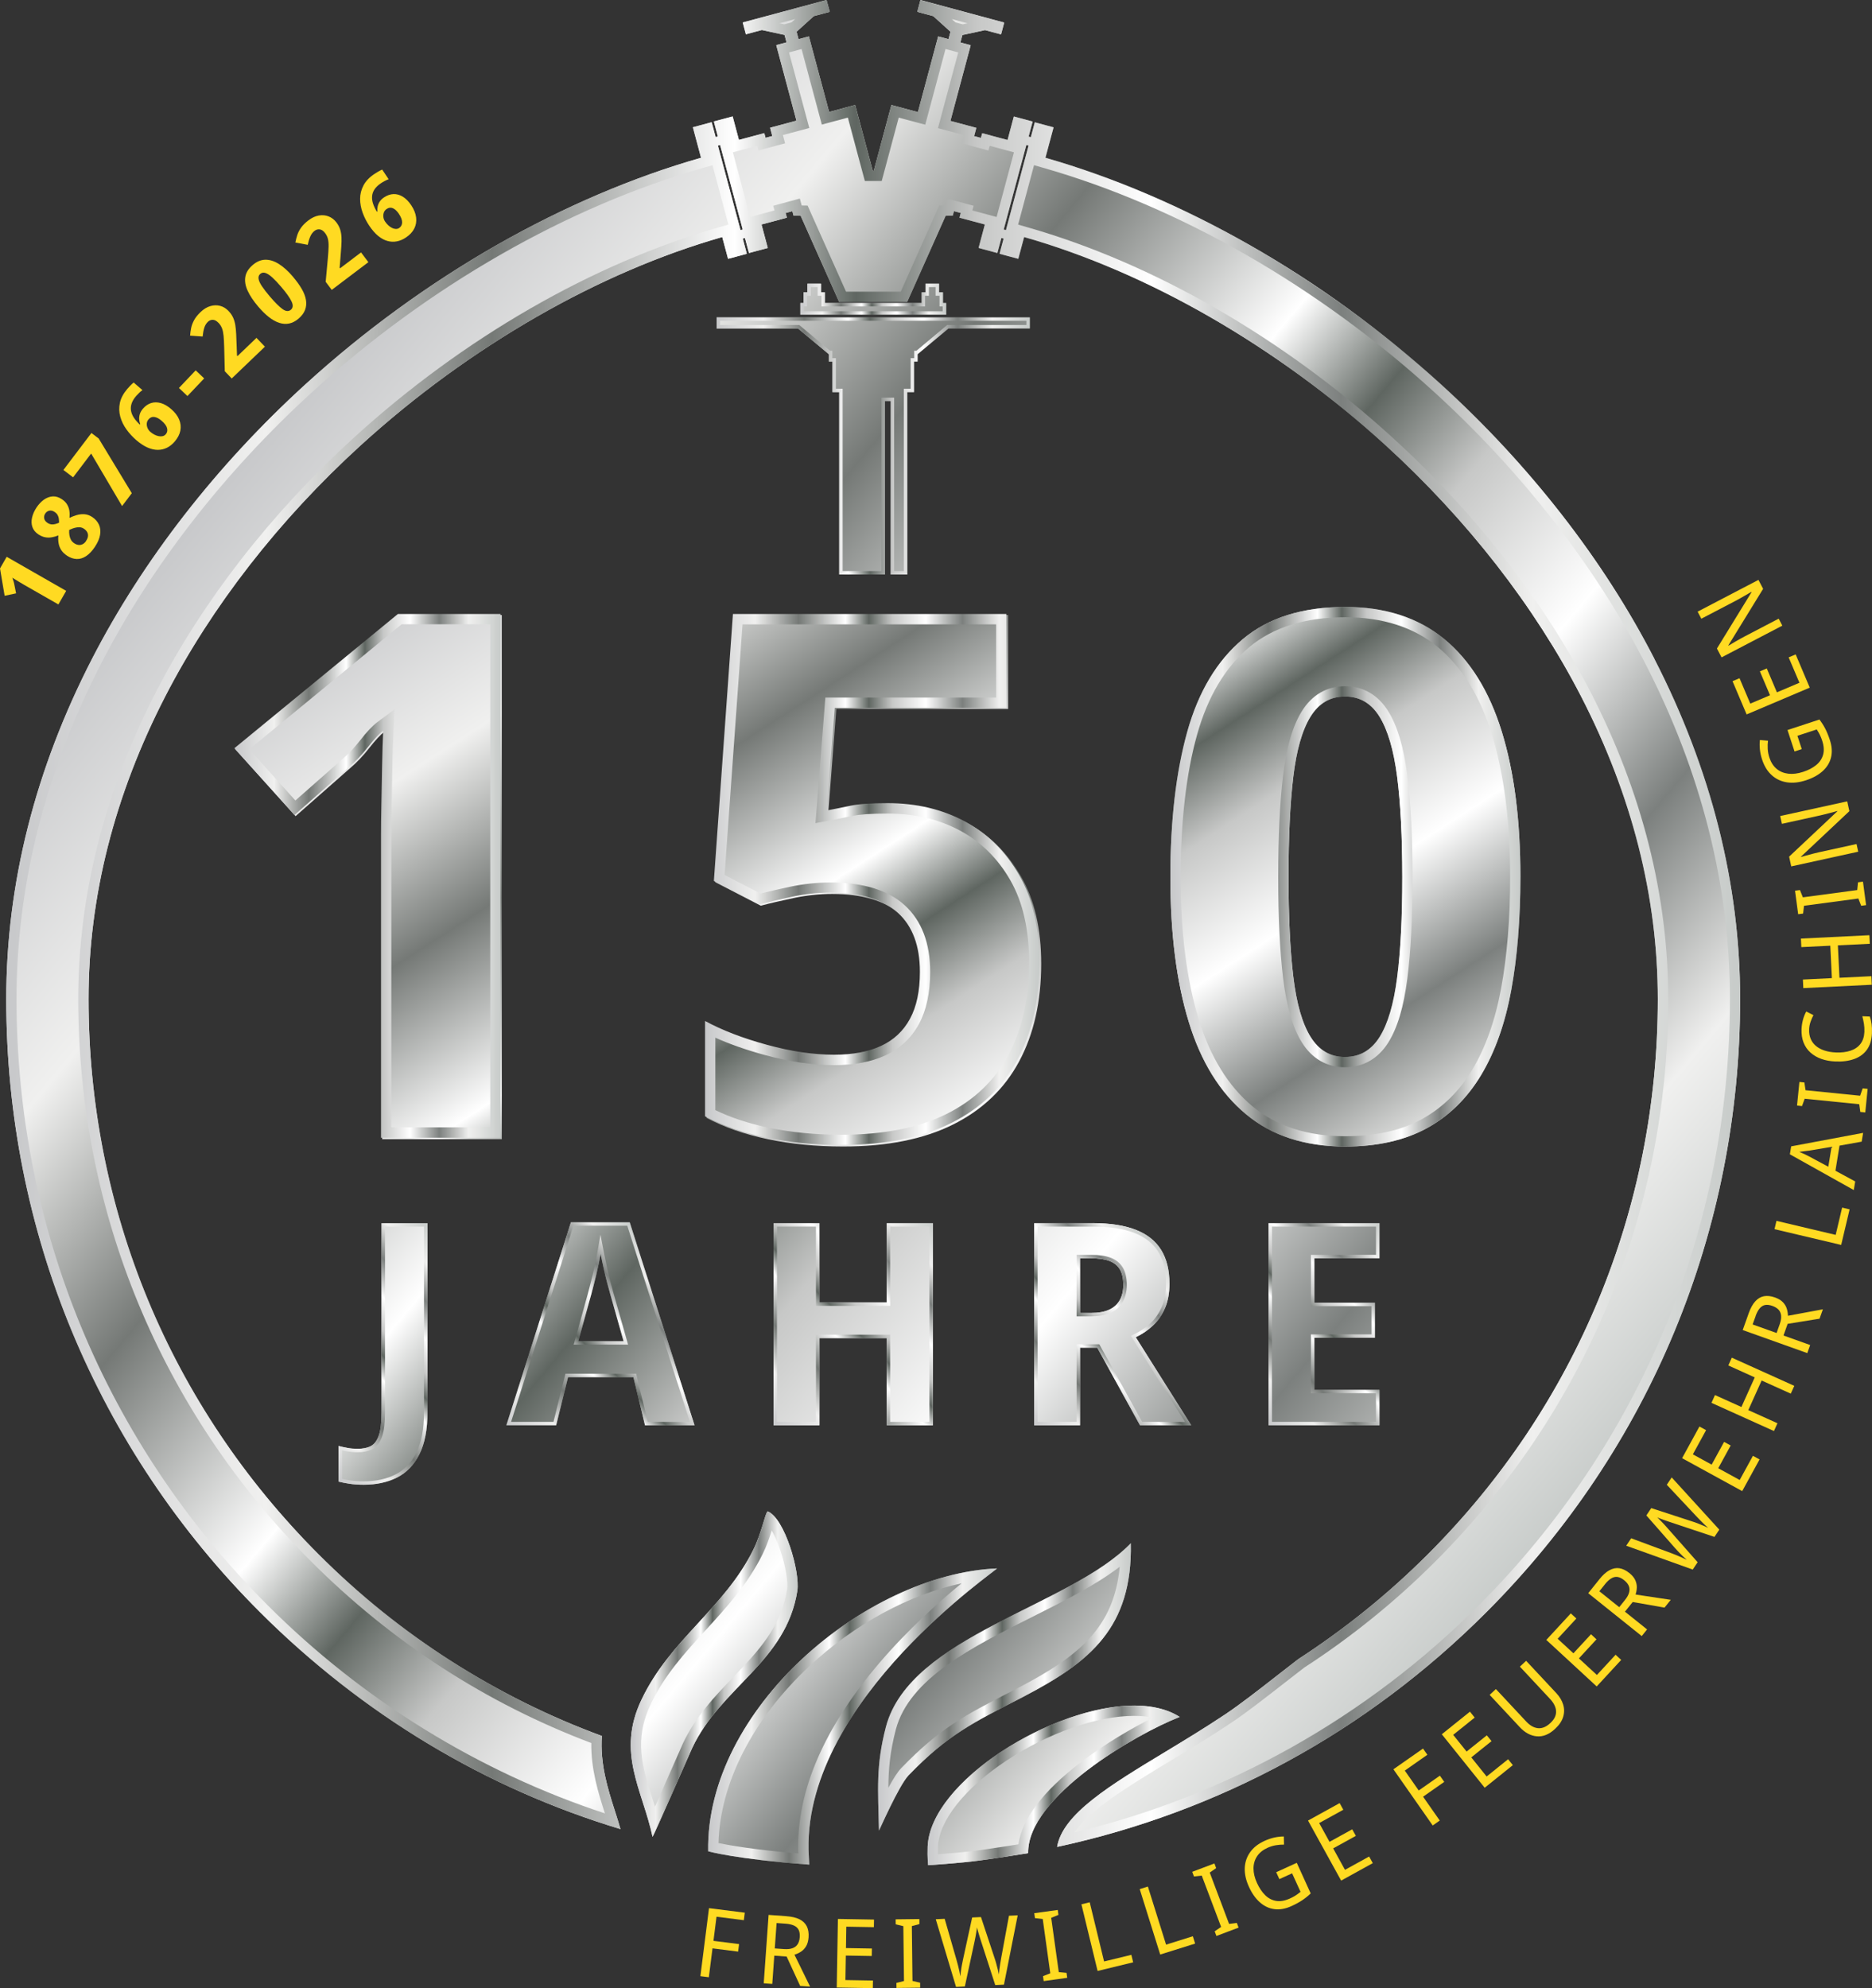 <?xml version="1.0" encoding="UTF-8"?>
<svg xmlns="http://www.w3.org/2000/svg" xmlns:xlink="http://www.w3.org/1999/xlink" viewBox="0 0 545.89 579.56">
  <rect x="0" y="0" width="545.89" height="579.56" fill="#333333" stroke="none"/>
  <defs>
    <style>
      .cls-1 {
        fill: url(#Silber-9);
      }

      .cls-2 {
        fill: url(#Silber-7);
      }

      .cls-3 {
        fill: url(#Silber-4);
      }

      .cls-4 {
        fill: url(#Silber-2);
      }

      .cls-5 {
        fill: url(#Silber-3);
      }

      .cls-6 {
        fill: url(#Silber-8);
      }

      .cls-7 {
        fill: url(#Silber-5);
      }

      .cls-8 {
        fill: url(#Silber-6);
      }

      .cls-9 {
        fill: url(#Silber-20);
      }

      .cls-10 {
        fill: url(#Silber-25);
      }

      .cls-11 {
        fill: url(#Silber-29);
      }

      .cls-12 {
        fill: url(#Silber-24);
      }

      .cls-13 {
        fill: url(#Silber-23);
      }

      .cls-14 {
        fill: url(#Silber-22);
      }

      .cls-15 {
        fill: url(#Silber-21);
      }

      .cls-16 {
        fill: url(#Silber-28);
      }

      .cls-17 {
        fill: url(#Silber-27);
      }

      .cls-18 {
        fill: url(#Silber-26);
      }

      .cls-19 {
        fill: url(#Silber-12);
      }

      .cls-20 {
        fill: url(#Silber-10);
      }

      .cls-21 {
        fill: url(#Silber-19);
      }

      .cls-22 {
        fill: url(#Silber-18);
      }

      .cls-23 {
        fill: url(#Silber-17);
      }

      .cls-24 {
        fill: url(#Silber-16);
      }

      .cls-25 {
        fill: url(#Silber-13);
      }

      .cls-26 {
        fill: url(#Silber-11);
      }

      .cls-27 {
        fill: url(#Silber-14);
      }

      .cls-28 {
        fill: url(#Silber-15);
      }

      .cls-29 {
        fill: url(#Silber-30);
      }

      .cls-30 {
        fill: url(#Silber-31);
      }

      .cls-31 {
        fill: #ffda22;
      }
    </style>
    <linearGradient id="Silber-2" data-name="Silber" x1="84.06" y1="186.21" x2="271.92" y2="477.33" gradientUnits="userSpaceOnUse">
      <stop offset="0" stop-color="#c7c8ca"/>
      <stop offset=".15" stop-color="#f0f0ef"/>
      <stop offset=".28" stop-color="#757976"/>
      <stop offset=".42" stop-color="#fff"/>
      <stop offset=".49" stop-color="#5f6661"/>
      <stop offset=".56" stop-color="#c7c8c7"/>
      <stop offset=".66" stop-color="#fff"/>
      <stop offset=".77" stop-color="#7c807e"/>
      <stop offset=".88" stop-color="#f0f0ef"/>
      <stop offset="1" stop-color="#c7cbc9"/>
    </linearGradient>
    <linearGradient id="Silber-3" data-name="Silber" x1="170.99" y1="130.12" x2="358.84" y2="421.23" xlink:href="#Silber-2"/>
    <linearGradient id="Silber-4" data-name="Silber" x1="270.07" y1="66.19" x2="457.92" y2="357.3" xlink:href="#Silber-2"/>
    <linearGradient id="Silber-5" data-name="Silber" x1="155.16" y1="31.83" x2="535.71" y2="350.19" xlink:href="#Silber-2"/>
    <linearGradient id="Silber-6" data-name="Silber" x1="168.44" y1="15.96" x2="548.99" y2="334.32" xlink:href="#Silber-2"/>
    <linearGradient id="Silber-7" data-name="Silber" x1="65.6" y1="138.88" x2="446.15" y2="457.24" xlink:href="#Silber-2"/>
    <linearGradient id="Silber-8" data-name="Silber" x1="-23.48" y1="245.37" x2="357.07" y2="563.73" xlink:href="#Silber-2"/>
    <linearGradient id="Silber-9" data-name="Silber" x1="-36" y1="260.33" x2="344.55" y2="578.69" xlink:href="#Silber-2"/>
    <linearGradient id="Silber-10" data-name="Silber" x1="-14.42" y1="234.54" x2="366.13" y2="552.9" xlink:href="#Silber-2"/>
    <linearGradient id="Silber-11" data-name="Silber" x1="-47.91" y1="274.58" x2="332.64" y2="592.94" xlink:href="#Silber-2"/>
    <linearGradient id="Silber-12" data-name="Silber" x1="208.97" y1="130" x2="300.31" y2="130" xlink:href="#Silber-2"/>
    <linearGradient id="Silber-13" data-name="Silber" x1="233.38" y1="87.21" x2="275.9" y2="87.21" xlink:href="#Silber-2"/>
    <linearGradient id="Silber-14" data-name="Silber" x1="68.35" y1="255.31" x2="145.96" y2="255.31" xlink:href="#Silber-2"/>
    <linearGradient id="Silber-15" data-name="Silber" x1="205.61" y1="256.38" x2="303.1" y2="256.38" xlink:href="#Silber-2"/>
    <linearGradient id="Silber-16" data-name="Silber" x1="1.82" y1="269.19" x2="507.46" y2="269.19" xlink:href="#Silber-2"/>
    <linearGradient id="Silber-17" data-name="Silber" x1="270.48" y1="520.46" x2="344.01" y2="520.46" xlink:href="#Silber-2"/>
    <linearGradient id="Silber-18" data-name="Silber" x1="206.5" y1="500.38" x2="290.74" y2="500.38" xlink:href="#Silber-2"/>
    <linearGradient id="Silber-19" data-name="Silber" x1="256.06" y1="491.75" x2="329.77" y2="491.75" xlink:href="#Silber-2"/>
    <linearGradient id="Silber-20" data-name="Silber" x1="183.93" y1="488.02" x2="232.59" y2="488.02" xlink:href="#Silber-2"/>
    <linearGradient id="Silber-21" data-name="Silber" x1="341.28" y1="255.58" x2="443.36" y2="255.58" xlink:href="#Silber-2"/>
    <linearGradient id="Silber-22" data-name="Silber" x1="-84.04" y1="230.49" x2="377.8" y2="616.86" xlink:href="#Silber-2"/>
    <linearGradient id="Silber-23" data-name="Silber" x1="-57.72" y1="199.03" x2="404.13" y2="585.4" xlink:href="#Silber-2"/>
    <linearGradient id="Silber-24" data-name="Silber" x1="-23.55" y1="158.18" x2="438.3" y2="544.55" xlink:href="#Silber-2"/>
    <linearGradient id="Silber-25" data-name="Silber" x1="4.1" y1="125.14" x2="465.94" y2="511.51" xlink:href="#Silber-2"/>
    <linearGradient id="Silber-26" data-name="Silber" x1="32.97" y1="90.62" x2="494.82" y2="476.99" xlink:href="#Silber-2"/>
    <linearGradient id="Silber-27" data-name="Silber" x1="87.23" y1="420.41" x2="137.86" y2="369.78" xlink:href="#Silber-2"/>
    <linearGradient id="Silber-28" data-name="Silber" x1="151.3" y1="419.12" x2="198.87" y2="371.54" xlink:href="#Silber-2"/>
    <linearGradient id="Silber-29" data-name="Silber" x1="222.46" y1="412.37" x2="275.15" y2="359.68" xlink:href="#Silber-2"/>
    <linearGradient id="Silber-30" data-name="Silber" x1="298.3" y1="412.2" x2="342.61" y2="367.89" xlink:href="#Silber-2"/>
    <linearGradient id="Silber-31" data-name="Silber" x1="363.27" y1="408.84" x2="408.9" y2="363.2" xlink:href="#Silber-2"/>
  </defs>
  <g id="Silber">
    <g>
      <path class="cls-4" d="M146.33,332.08h-34.88v-88.38c0-2.42.03-5.42.11-8.99.07-3.56.14-7.28.21-11.13.07-3.85.18-7.28.32-10.27-1.14.86-2.6,2.43-4.39,4.71-1.79,2.28-3.6,4.21-5.46,5.78l-16.05,14.12-17.55-19.47,47.72-39.16h29.96v152.8Z"/>
      <path class="cls-5" d="M259.32,234.5c8.42,0,15.94,1.79,22.58,5.35,6.63,3.57,11.91,8.77,15.84,15.62,3.92,6.85,5.88,15.34,5.88,25.47,0,10.99-2.14,20.47-6.42,28.46-4.28,7.99-10.7,14.12-19.26,18.4-8.56,4.28-19.26,6.42-32.1,6.42-7.85,0-15.16-.72-21.94-2.14-6.78-1.42-12.73-3.49-17.87-6.21v-27.82c4.99,2.71,11.02,5.03,18.08,6.96s13.59,2.89,19.58,2.89c5.42,0,9.98-.86,13.7-2.57,3.71-1.71,6.53-4.35,8.45-7.92,1.93-3.56,2.89-8.13,2.89-13.7,0-7.56-2.14-13.3-6.42-17.23-4.28-3.92-10.84-5.89-19.69-5.89-3.71,0-7.42.39-11.13,1.18-3.71.79-6.92,1.53-9.63,2.25l-13.27-6.85,5.56-77.9h79.82v27.39h-50.08l-2.35,29.96c2.28-.43,4.6-.89,6.96-1.39,2.35-.5,5.96-.75,10.81-.75Z"/>
      <path class="cls-3" d="M443.36,255.68c0,12.27-.89,23.26-2.67,32.96-1.79,9.7-4.71,17.94-8.77,24.72-4.07,6.78-9.35,11.95-15.84,15.52-6.49,3.56-14.45,5.35-23.86,5.35-11.7,0-21.33-3.14-28.89-9.42-7.56-6.28-13.13-15.26-16.69-26.96-3.57-11.7-5.35-25.75-5.35-42.16s1.64-30.67,4.92-42.37c3.28-11.7,8.67-20.68,16.16-26.96,7.49-6.28,17.44-9.42,29.85-9.42,11.7,0,21.33,3.1,28.89,9.31,7.56,6.21,13.16,15.19,16.8,26.96,3.64,11.77,5.46,25.93,5.46,42.48ZM375.74,255.68c0,11.56.46,21.22,1.39,29,.93,7.78,2.6,13.63,5.03,17.55,2.42,3.93,5.78,5.89,10.06,5.89s7.63-1.93,10.06-5.78c2.42-3.85,4.14-9.66,5.14-17.44,1-7.77,1.5-17.51,1.5-29.21s-.5-21.43-1.5-29.21c-1-7.77-2.71-13.62-5.14-17.55-2.43-3.92-5.78-5.88-10.06-5.88s-7.63,1.96-10.06,5.88c-2.43,3.93-4.1,9.77-5.03,17.55-.93,7.78-1.39,17.51-1.39,29.21Z"/>
    </g>
    <polygon class="cls-7" points="208.97 95.74 232.68 95.74 241.68 103.26 241.7 103.26 241.7 105.4 242.74 105.4 242.74 114.31 244.72 114.31 244.72 167.48 258.04 167.48 258.04 116.91 259.74 116.91 259.74 167.48 264.56 167.48 264.56 114.31 266.55 114.31 266.55 105.4 267.59 105.4 267.59 103.26 267.6 103.26 276.6 95.74 300.31 95.74 300.31 92.52 208.97 92.52 208.97 95.74"/>
    <polygon class="cls-8" points="235.45 82.69 235.45 85.21 234.31 85.21 234.31 88.33 233.38 88.33 233.38 91.74 275.9 91.74 275.9 88.33 274.97 88.33 274.97 85.21 273.84 85.21 273.84 82.69 269.87 82.69 269.87 85.21 268.74 85.21 268.74 88.33 240.55 88.33 240.55 85.21 239.41 85.21 239.41 82.69 235.45 82.69"/>
    <path class="cls-2" d="M482.43,192.01c-14.78-28.71-36.28-56.34-62.15-79.92-34.67-31.59-75.91-54.86-115.41-66.11l2.38-8.87-4.25-1.14-1.22-.33-1.16,4.33-.65-.17,1.17-4.38-5.48-1.47-1.83,6.85-7.4-1.98-.37,1.37-1.98-.53.64-2.4-7.56-2.02,5.91-22.07-3-.8.58-2.17h0s6.62-1.43,6.62-1.43l4.66,1.25.92-3.45L268.41,0l-.92,3.45,4.66,1.25,5.02,4.55-.58,2.17-3.01-.81-5.91,22.07-7.73-2.07-5.13,19.15h-.31l-5.13-19.15-7.59,2.03-5.9-22.03-3.01.81-.58-2.17,5.02-4.55,4.66-1.25L241.02,0l-24.45,6.55.92,3.45,4.66-1.25,6.62,1.43h0s.58,2.17.58,2.17l-3,.8,5.9,22.03-7.69,2.06.64,2.41-1.97.53-.37-1.37-7.4,1.98-1.83-6.85-5.48,1.47,1.17,4.38-.65.17-1.16-4.33-3.68.99-1.79.48,2.38,8.89c-39.5,11.25-80.74,34.49-115.42,66.09-25.88,23.58-47.37,51.22-62.15,79.92C10.25,224.26,1.82,257.65,1.82,291.24c0,67.53,26.3,131.02,74.05,178.77,29.83,29.83,65.81,51.29,105.07,63.19-.49-1.72-1.04-3.45-1.61-5.24-2.11-6.57-4.39-13.72-3.82-21.91-30.7-11.29-58.85-29.2-82.67-53.01-43.22-43.22-67.02-100.68-67.02-161.8,0-29.74,7.53-59.42,22.37-88.24,13.49-26.19,33.19-51.49,56.98-73.17,31.99-29.15,69.7-50.54,105.44-60.73l1.7,6.35,4.43-1.19,1.04-.28-1.19-4.43.65-.17,1.17,4.38,5.48-1.47-1.83-6.85,7.4-1.98-.37-1.37,1.97-.53.35,1.31,2.07.03,11.22,25.13h19.84s11.22-25.13,11.22-25.13l2.07-.03.35-1.31,1.98.53-.37,1.37,7.4,1.98-1.83,6.85,5.48,1.47,1.17-4.38.65.17-1.19,4.43,1.04.28,4.43,1.19,1.7-6.35c35.74,10.19,73.45,31.59,105.44,60.74,23.79,21.68,43.49,46.98,56.98,73.17,14.84,28.82,22.37,58.51,22.37,88.24,0,61.12-23.8,118.58-67.02,161.8-11.65,11.65-24.34,21.87-37.84,30.61-1.92,1.46-4.09,3.15-6.13,4.75-5.26,4.11-10.71,8.36-15.1,11.3-5.95,3.97-11.87,7.55-17.59,11.01-16,9.66-29.89,18.06-31.49,27.67,47.06-10.12,90.28-33.52,125.12-68.36,47.75-47.75,74.05-111.24,74.05-178.77,0-33.6-8.42-66.98-25.03-99.23ZM209.34,42.44l.65-.17,6.6,24.64-.65.17-6.6-24.64ZM292.69,66.91l6.6-24.64.65.17-6.6,24.64-.65-.17Z"/>
    <path class="cls-6" d="M344.01,500.5c-20.33-13.01-72.65,14.89-73.5,37.81-.12,3.16.15,5.41.15,5.41,0,0,9.06-.57,15.26-1.41,6.2-.84,13.89-2.11,13.89-2.11-.27-16.43,31.5-34.76,44.2-39.71Z"/>
    <path class="cls-1" d="M290.73,457.2c-38.55,1.7-84.97,41.26-84.22,82.46,0,0,7.88,2.29,29.46,3.89l-.21-4.37c-.82-44.18,55.85-81.99,54.97-81.99Z"/>
    <path class="cls-20" d="M329.75,449.87c-17.71,18.39-64.34,26.94-71.4,53.48-2.98,11.47-2.3,18.25-2.03,30.27,0,.14,5.77-13.1,8.62-16.09,11.6-12.01,18.8-15.34,33.53-22.94,19.41-10.11,31.77-20.09,31.29-44.73Z"/>
    <path class="cls-26" d="M223.88,440.58c-.61,0-1.77,6.25-4.14,11.06-8.48,17.17-24.36,26.33-32.64,43.77-7.47,15.54.27,26.34,3.19,40.05.07.2,10.72-24.03,11.54-25.86,8.35-17.85,27.42-25.11,30.68-45.88.82-5.56-3.66-21.04-8.62-23.14Z"/>
    <path class="cls-19" d="M299.31,93.52v1.21h-23.08l-.28.23-8.72,7.29h-.65v2.15h-1.04v8.91h-1.98v53.17h-2.82v-50.57h-3.7v50.57h-11.32v-53.17h-1.98v-8.91h-1.04v-2.15h-.65l-8.72-7.29-.28-.23h-23.08v-1.21h89.34M300.31,92.52h-91.34v3.21h23.71l9,7.52h.01v2.15h1.04v8.91h1.98v53.17h13.32v-50.57h1.7v50.57h4.82v-53.17h1.98v-8.91h1.04v-2.15h.01l9-7.52h23.71v-3.21h0Z"/>
    <path class="cls-25" d="M272.84,83.69v2.52h1.13v3.12h.93v1.4h-40.52v-1.4h.93v-3.12h1.13v-2.52h1.97v2.52h1.13v3.12h30.19v-3.12h1.13v-2.52h1.97M273.84,82.69h-3.97v2.52h-1.13v3.12h-28.19v-3.12h-1.13v-2.52h-3.97v2.52h-1.13v3.12h-.93v3.4h42.52v-3.4h-.93v-3.12h-1.13v-2.52h0Z"/>
    <path class="cls-27" d="M142.96,181.98v146.65h-28.85v-85.3c0-2.51.04-5.51.11-8.92.06-3.22.13-6.55.19-10l.02-1.12c.07-3.8.18-7.22.32-10.17l.31-6.36-5.1,3.81c-1.36,1.02-2.98,2.74-4.95,5.26-1.65,2.11-3.34,3.9-5.03,5.33l-.02.02-.02.02-13.81,12.15-13.44-14.92,44.42-36.45h25.86M145.96,178.98h-29.93l-47.68,39.13,17.53,19.46,16.03-14.11c1.85-1.57,3.67-3.49,5.45-5.77,1.78-2.28,3.24-3.85,4.38-4.7-.14,2.99-.25,6.41-.32,10.26-.07,3.85-.14,7.56-.21,11.12-.07,3.56-.11,6.56-.11,8.98v88.3h34.85v-152.65h0Z"/>
    <path class="cls-28" d="M290.48,181.98v21.37h-49.8l-.22,2.76-2.35,29.93-.31,3.91,3.85-.72c2.4-.45,4.77-.92,7.02-1.4,2.14-.45,5.56-.68,10.17-.68,7.87,0,14.98,1.68,21.14,4.99,6.09,3.28,11.02,8.14,14.64,14.46,3.64,6.35,5.48,14.41,5.48,23.95,0,10.42-2.04,19.51-6.06,27.02-3.96,7.39-9.99,13.15-17.94,17.12-8.09,4.05-18.43,6.1-30.73,6.1-7.59,0-14.75-.7-21.3-2.07-5.77-1.21-10.96-2.93-15.47-5.11v-21.12c4.2,1.89,8.99,3.57,14.28,5.02,7.28,1.99,14.13,2.99,20.35,2.99,5.83,0,10.85-.96,14.94-2.84,4.29-1.98,7.6-5.08,9.83-9.21,2.15-3.99,3.25-9.07,3.25-15.11,0-8.39-2.49-14.93-7.39-19.42-4.83-4.42-12.13-6.67-21.7-6.67-3.89,0-7.84.42-11.74,1.24-3.25.69-6.15,1.35-8.64,1.99l-10.48-5.41,5.22-73.06h73.95M293.48,178.98h-79.75l-5.56,77.82,13.26,6.84c2.71-.71,5.91-1.46,9.62-2.25,3.7-.78,7.41-1.18,11.12-1.18,8.84,0,15.39,1.96,19.67,5.88,4.28,3.92,6.41,9.66,6.41,17.21,0,5.56-.96,10.12-2.89,13.68-1.92,3.56-4.74,6.2-8.45,7.91-3.71,1.71-8.27,2.57-13.68,2.57-5.99,0-12.51-.96-19.56-2.89-7.06-1.92-13.08-4.24-18.07-6.95v27.79c5.13,2.71,11.08,4.78,17.85,6.2,6.77,1.42,14.07,2.14,21.91,2.14,12.83,0,23.52-2.14,32.07-6.41,8.55-4.28,14.96-10.4,19.24-18.39,4.28-7.98,6.41-17.46,6.41-28.44,0-10.12-1.96-18.6-5.88-25.44-3.92-6.84-9.19-12.04-15.82-15.61-6.63-3.56-14.15-5.34-22.56-5.34-4.85,0-8.44.25-10.8.75-2.35.5-4.67.96-6.95,1.39l2.35-29.93h50.03v-27.37h0Z"/>
    <path class="cls-24" d="M231.87,5.56l-1.08.97-2.1.57-1.42-.31,4.6-1.23M277.56,5.56l4.6,1.23-1.42.31-2.1-.57-1.08-.97M233.74,14.29l5.13,19.13.78,2.9,2.9-.78,4.69-1.26,4.36,16.25.6,2.22h4.92l.6-2.22,4.36-16.25,4.83,1.29,2.9.78.78-2.9,5.14-19.17.11.03,2.9.78h0s.59.16.59.16l.11.03-5.14,19.17-.78,2.9,2.9.78,4.66,1.25-.64,2.4,2.9.78,1.98.53,2.9.78.37-1.37,4.5,1.21,2.58.69-5.05,18.85-2.58-.69-4.5-1.21.37-1.37-2.9-.78-1.98-.53-2.9-.78-.54,2.01-1.72.03-.78,1.75-10.43,23.35h-15.95l-10.43-23.35-.78-1.75-1.72-.03-.54-2.01-2.9.78-1.97.53-2.9.78.37,1.37-4.5,1.21-2.58.69-5.05-18.85,2.58-.69,4.5-1.21.37,1.37,2.9-.78,1.97-.53,2.9-.78-.64-2.41,4.8-1.28,2.9-.78-.78-2.9-5.13-19.13.11-.03.59-.16.64-.17,1.66-.45h0s.59-.16.59-.16l.11-.03M301.52,48.15l2.52.72c39.77,11.33,80.33,34.57,114.21,65.44,25.62,23.34,46.88,50.69,61.51,79.08,16.39,31.82,24.7,64.74,24.7,97.86,0,66.73-25.99,129.46-73.17,176.65-32.77,32.77-73.46,55.6-117.99,66.27,4.63-6.75,16.06-13.66,28.03-20.89,5.75-3.47,11.69-7.06,17.71-11.08,4.48-2.99,9.96-7.28,15.28-11.43,1.92-1.5,4.1-3.2,6.01-4.66,13.74-8.9,26.61-19.31,38.24-30.94,43.78-43.79,67.9-102,67.9-163.92,0-30.22-7.64-60.37-22.7-89.62-13.65-26.51-33.58-52.1-57.63-74.01-31.92-29.09-69.79-50.9-106.64-61.4l-2.61-.75,4.64-17.32M207.77,48.17l4.63,17.3-2.61.75c-36.85,10.51-74.72,32.31-106.64,61.4-24.05,21.91-43.98,47.51-57.63,74.01-15.06,29.25-22.7,59.4-22.7,89.62,0,61.92,24.11,120.13,67.9,163.92,23.52,23.52,51,41.32,81.71,52.94-.1,7.72,2.03,14.48,3.97,20.51-36.76-12.1-70.68-33.01-98.4-60.73C30.81,420.71,4.82,357.97,4.82,291.24c0-33.11,8.31-66.04,24.7-97.86,14.62-28.39,35.89-55.74,61.51-79.08,33.86-30.86,74.42-54.09,114.22-65.42l2.52-.72M268.41,0l-.92,3.45,4.66,1.25,5.02,4.55-.58,2.17-3.01-.81-5.91,22.07-7.73-2.07-5.13,19.15h-.31l-5.13-19.15-7.59,2.03-5.9-22.03-3.01.81-.58-2.17,5.02-4.55,4.66-1.25-.92-3.45-24.45,6.55.92,3.45,4.66-1.25,6.62,1.43h0s.58,2.17.58,2.17l-3,.8,5.9,22.03-7.69,2.06.64,2.41-1.97.53-.37-1.37-7.4,1.98-1.83-6.85-5.48,1.47,1.17,4.38-.65.17-1.16-4.33-3.68.99-1.79.48,2.38,8.89c-39.5,11.25-80.74,34.49-115.42,66.09-25.88,23.58-47.37,51.22-62.15,79.92C10.25,224.26,1.82,257.65,1.82,291.24c0,67.53,26.3,131.02,74.05,178.77,29.83,29.83,65.81,51.29,105.07,63.19-.49-1.72-1.04-3.45-1.61-5.24-2.11-6.57-4.39-13.72-3.82-21.91-30.7-11.29-58.85-29.2-82.67-53.01-43.22-43.22-67.02-100.68-67.02-161.8,0-29.74,7.53-59.42,22.37-88.24,13.49-26.19,33.19-51.49,56.98-73.17,31.99-29.15,69.7-50.54,105.44-60.73l1.7,6.35,4.43-1.19,1.04-.28-1.19-4.43.65-.18,1.17,4.38,5.48-1.47-1.83-6.85,7.4-1.98-.37-1.37,1.97-.53.35,1.31,2.07.03,11.22,25.13h19.84s11.22-25.13,11.22-25.13l2.07-.03.35-1.31,1.98.53-.37,1.37,7.4,1.98-1.83,6.85,5.48,1.47,1.17-4.38.65.18-1.19,4.43,1.04.28,4.43,1.19,1.7-6.35c35.74,10.19,73.45,31.59,105.44,60.74,23.79,21.68,43.49,46.98,56.98,73.17,14.84,28.82,22.37,58.51,22.37,88.24,0,61.12-23.8,118.58-67.02,161.8-11.65,11.65-24.34,21.87-37.84,30.61-1.92,1.46-4.09,3.15-6.13,4.75-5.26,4.11-10.71,8.36-15.1,11.3-5.95,3.97-11.87,7.55-17.59,11.01-16,9.66-29.89,18.06-31.49,27.67,47.05-10.12,90.28-33.52,125.12-68.36,47.75-47.75,74.05-111.24,74.05-178.77,0-33.6-8.42-66.98-25.03-99.23-14.78-28.71-36.28-56.34-62.15-79.92-34.67-31.59-75.91-54.86-115.41-66.11l2.38-8.87-4.25-1.14-1.22-.33-1.16,4.33-.65-.17,1.17-4.38-5.48-1.47-1.83,6.85-7.4-1.98-.37,1.37-1.98-.53.64-2.4-7.56-2.02,5.91-22.07-3-.8.58-2.17h0s6.62-1.43,6.62-1.43l4.66,1.25.92-3.45-24.45-6.55h0ZM293.34,67.08l-.65-.18,6.6-24.64.65.17-6.6,24.64h0ZM215.94,67.08l-6.6-24.64.65-.17,6.6,24.64-.65.18h0Z"/>
    <path class="cls-23" d="M330.71,500.19c2.01,0,3.86.17,5.55.5-6.39,3.16-14.16,7.73-21.04,12.99-11.05,8.44-17.17,16.48-18.24,23.96-2.75.44-7.44,1.17-11.46,1.72-3.84.52-8.88.94-12.04,1.18,0-.63,0-1.33.02-2.1.28-7.69,7.78-17.14,20.06-25.26,12.11-8.01,26.34-12.99,37.15-12.99M330.71,497.19c-23.9,0-59.51,22.25-60.2,41.13-.12,3.16.15,5.41.15,5.41,0,0,9.06-.57,15.26-1.41,6.2-.84,13.89-2.11,13.89-2.11-.27-16.43,31.5-34.76,44.2-39.71-3.59-2.3-8.17-3.32-13.3-3.32h0Z"/>
    <path class="cls-22" d="M280.38,461.57c-6.39,5.24-15.48,13.29-23.96,23.21-16.03,18.76-23.99,37.08-23.67,54.46v.04s0,.04,0,.04l.05.97c-12.69-1.06-19.98-2.33-23.29-3.02.49-17.53,10.01-36.16,26.41-51.47,13.23-12.36,29.24-20.99,44.46-24.24M290.73,457.2c-38.55,1.7-84.97,41.26-84.22,82.46,0,0,7.88,2.29,29.46,3.89l-.21-4.37c-.82-44.18,55.85-81.99,54.97-81.99h0Z"/>
    <path class="cls-21" d="M326.52,456.72c-1.64,17.47-11.59,25.92-29.44,35.22l-2.51,1.29c-13.24,6.81-20.53,10.56-31.81,22.24-.98,1.03-2.19,2.87-3.71,5.68.03-5.48.48-10.45,2.19-17.02,3.95-14.84,22.2-23.98,39.86-32.83,9.43-4.72,18.44-9.24,25.42-14.58M329.75,449.87c-17.71,18.39-64.34,26.94-71.4,53.48-2.98,11.47-2.3,18.25-2.03,30.27,0,0,0,0,0,0,.06,0,5.78-13.11,8.62-16.09,11.6-12.01,18.8-15.34,33.53-22.94,19.41-10.11,31.77-20.09,31.29-44.73h0Z"/>
    <path class="cls-9" d="M225.04,446.14c.78,1.36,1.64,3.22,2.47,5.67,1.7,5,2.3,9.56,2.02,11.44-1.74,11.1-8.49,18.13-15.63,25.57-5.45,5.68-11.08,11.55-14.8,19.5v.03s-.02.03-.02.03c-.13.3-.54,1.22-1.12,2.54-1.41,3.19-4.52,10.26-6.97,15.74-.23-.74-.47-1.48-.7-2.21-2.97-9.26-5.53-17.26-.48-27.76,4.01-8.44,9.84-14.81,16.02-21.55,6.02-6.56,12.24-13.35,16.6-22.19,1.12-2.26,1.96-4.73,2.61-6.82M223.88,440.58c-.61,0-1.77,6.25-4.14,11.06-8.48,17.17-24.36,26.33-32.64,43.77-7.47,15.54.27,26.34,3.19,40.05,0,0,0,0,0,0,.16,0,10.73-24.04,11.54-25.86,8.35-17.85,27.42-25.11,30.68-45.88.82-5.56-3.66-21.04-8.62-23.14h0Z"/>
    <path class="cls-15" d="M392.22,179.93c10.93,0,20.01,2.9,26.99,8.63,7.06,5.8,12.39,14.39,15.84,25.53,3.53,11.43,5.32,25.42,5.32,41.59,0,12.03-.88,22.93-2.63,32.41-1.71,9.31-4.54,17.29-8.4,23.72-3.77,6.29-8.72,11.14-14.71,14.43-6.02,3.3-13.56,4.98-22.42,4.98-10.93,0-20-2.94-26.97-8.72-7.07-5.87-12.36-14.46-15.74-25.53-3.46-11.35-5.22-25.24-5.22-41.28s1.62-30.19,4.81-41.56c3.1-11.05,8.21-19.62,15.19-25.47,6.9-5.78,16.3-8.72,27.93-8.72M392.22,311.11c5.28,0,9.64-2.48,12.6-7.18,2.68-4.27,4.51-10.37,5.57-18.66,1.01-7.88,1.52-17.84,1.52-29.59s-.51-21.71-1.52-29.59c-1.06-8.28-2.88-14.41-5.56-18.74-2.96-4.78-7.32-7.31-12.61-7.31s-9.65,2.53-12.61,7.31c-2.68,4.34-4.47,10.48-5.46,18.77-.94,7.84-1.41,17.79-1.41,29.57s.48,21.51,1.41,29.35c.99,8.29,2.77,14.43,5.45,18.77,2.95,4.78,7.31,7.31,12.61,7.31M392.22,176.93c-12.41,0-22.36,3.14-29.85,9.42-7.49,6.28-12.88,15.27-16.16,26.96-3.28,11.7-4.92,25.82-4.92,42.37s1.78,30.46,5.35,42.16c3.56,11.7,9.13,20.69,16.69,26.96,7.56,6.28,17.19,9.42,28.89,9.42,9.42,0,17.37-1.79,23.86-5.35,6.49-3.56,11.77-8.74,15.84-15.52,4.07-6.77,6.99-15.01,8.77-24.72,1.78-9.7,2.67-20.68,2.67-32.96,0-16.55-1.82-30.71-5.46-42.48-3.64-11.77-9.24-20.76-16.8-26.96-7.56-6.21-17.19-9.31-28.89-9.31h0ZM392.22,308.11c-4.28,0-7.63-1.96-10.06-5.89-2.43-3.92-4.1-9.77-5.03-17.55-.93-7.77-1.39-17.44-1.39-29s.46-21.43,1.39-29.21c.93-7.77,2.6-13.62,5.03-17.55,2.42-3.92,5.78-5.88,10.06-5.88s7.63,1.96,10.06,5.88c2.42,3.93,4.14,9.77,5.14,17.55,1,7.78,1.5,17.51,1.5,29.21s-.5,21.44-1.5,29.21c-1,7.78-2.71,13.59-5.14,17.44-2.43,3.85-5.78,5.78-10.06,5.78h0Z"/>
    <path class="cls-14" d="M106.07,432.82c3.69,0,6.92-.7,9.7-2.1,2.78-1.4,4.95-3.66,6.52-6.77,1.57-3.11,2.35-7.19,2.35-12.25v-55.13h-13.37v55.21c0,2.86-.26,5.06-.78,6.6-.52,1.54-1.29,2.59-2.31,3.14-1.02.55-2.33.82-3.92.82-1.04,0-2.02-.08-2.93-.25-.91-.17-1.77-.36-2.6-.58v10.4c.88.22,1.93.43,3.14.62,1.21.19,2.61.29,4.21.29Z"/>
    <path class="cls-13" d="M166.48,356.31l-18.82,59.17h14.52l3.47-14.03h19.06l3.38,14.03h14.44l-18.9-59.17h-17.17ZM168.63,390.97l3.8-13.7c.44-1.65.91-3.48,1.4-5.49.49-2.01.93-4.11,1.32-6.31.27,1.43.56,2.83.87,4.21.3,1.38.62,2.7.95,3.96s.66,2.48.99,3.63l3.88,13.7h-13.2Z"/>
    <polygon class="cls-12" points="272.03 356.56 258.58 356.56 258.58 379.67 238.94 379.67 238.94 356.56 225.57 356.56 225.57 415.48 238.94 415.48 238.94 390.07 258.58 390.07 258.58 415.48 272.03 415.48 272.03 356.56"/>
    <path class="cls-10" d="M339.75,381.28c.85-2.01,1.28-4.36,1.28-7.06,0-3.96-.81-7.25-2.43-9.86-1.62-2.61-4.09-4.57-7.39-5.86-3.3-1.29-7.46-1.94-12.46-1.94h-17.17v58.92h13.37v-22.61h5.03l12.46,22.61h14.94l-16.18-25.67c1.87-.88,3.55-2.02,5.03-3.42,1.49-1.4,2.65-3.11,3.51-5.12ZM326.5,379.05c-.72,1.24-1.76,2.16-3.14,2.77-1.38.61-3.08.91-5.12.91h-3.3v-15.93h3.22c2.2,0,3.99.26,5.36.78,1.37.52,2.39,1.35,3.05,2.48.66,1.13.99,2.63.99,4.5,0,1.76-.36,3.26-1.07,4.5Z"/>
    <polygon class="cls-18" points="402.26 366.79 402.26 356.56 369.91 356.56 369.91 415.48 402.26 415.48 402.26 405.17 383.28 405.17 383.28 389.98 400.94 389.98 400.94 379.75 383.28 379.75 383.28 366.79 402.26 366.79"/>
    <path class="cls-17" d="M123.64,357.56v54.13c0,4.88-.76,8.85-2.24,11.8-1.46,2.9-3.51,5.03-6.08,6.33-2.62,1.33-5.74,2-9.25,2-1.53,0-2.89-.09-4.05-.28-.85-.14-1.61-.28-2.29-.43v-8.33c.46.1.94.2,1.42.29.96.17,2.01.26,3.11.26,1.75,0,3.23-.32,4.4-.95,1.24-.67,2.18-1.91,2.78-3.69.56-1.66.84-3.93.84-6.92v-54.21h11.37M124.64,356.56h-13.37v55.21c0,2.86-.26,5.06-.78,6.6-.52,1.54-1.29,2.59-2.31,3.14-1.02.55-2.33.82-3.92.82-1.04,0-2.02-.08-2.93-.25-.91-.17-1.77-.36-2.6-.58v10.4c.88.22,1.93.43,3.14.62,1.21.19,2.61.29,4.21.29,3.69,0,6.92-.7,9.7-2.1,2.78-1.4,4.95-3.66,6.52-6.77,1.57-3.11,2.35-7.19,2.35-12.25v-55.13h0Z"/>
    <path class="cls-16" d="M182.92,357.31l18.26,57.17h-12.29l-3.2-13.26-.18-.77h-20.63l-.19.76-3.28,13.27h-12.37l18.18-57.17h15.7M167.31,391.97h15.84l-.36-1.27-3.88-13.7c-.33-1.14-.66-2.36-.98-3.61-.33-1.28-.65-2.6-.94-3.92-.3-1.38-.59-2.79-.86-4.18l-1.03-5.35-.94,5.37c-.38,2.18-.82,4.28-1.31,6.25-.49,1.97-.96,3.81-1.4,5.46l-3.8,13.7-.35,1.27M183.65,356.31h-17.17l-18.82,59.17h14.52l3.47-14.03h19.06l3.38,14.03h14.44l-18.9-59.17h0ZM168.63,390.97l3.8-13.7c.44-1.65.91-3.48,1.4-5.49.49-2.01.93-4.11,1.32-6.31.27,1.43.56,2.83.87,4.21.3,1.38.62,2.7.95,3.96.33,1.27.66,2.48.99,3.63l3.88,13.7h-13.2Z"/>
    <path class="cls-11" d="M271.03,357.56v56.92h-11.45v-25.42h-21.64v25.42h-11.37v-56.92h11.37v23.11h21.64v-23.11h11.45M272.03,356.56h-13.45v23.11h-19.64v-23.11h-13.37v58.92h13.37v-25.42h19.64v25.42h13.45v-58.92h0Z"/>
    <path class="cls-29" d="M318.74,357.56c4.86,0,8.93.63,12.1,1.87,3.08,1.21,5.4,3.04,6.9,5.46,1.52,2.44,2.28,5.58,2.28,9.33,0,2.55-.4,4.79-1.2,6.67-.79,1.87-1.9,3.48-3.27,4.78-1.4,1.33-3.01,2.42-4.77,3.25l-1.02.48.6.96,15.21,24.13h-12.53l-12.18-22.09-.29-.52h-6.62v22.61h-11.37v-56.92h16.17M313.95,383.72h4.3c2.17,0,4.03-.33,5.52-.99,1.57-.69,2.78-1.76,3.6-3.18.8-1.39,1.21-3.07,1.21-5,0-2.04-.38-3.73-1.13-5-.78-1.32-1.97-2.3-3.56-2.91-1.48-.56-3.41-.85-5.72-.85h-4.22v17.93M318.74,356.56h-17.17v58.92h13.37v-22.61h5.03l12.46,22.61h14.94l-16.18-25.67c1.87-.88,3.55-2.02,5.03-3.42,1.49-1.4,2.65-3.11,3.51-5.12.85-2.01,1.28-4.36,1.28-7.06,0-3.96-.81-7.25-2.43-9.86-1.62-2.61-4.09-4.57-7.39-5.86-3.3-1.29-7.46-1.94-12.46-1.94h0ZM314.95,382.72v-15.93h3.22c2.2,0,3.99.26,5.36.78,1.37.52,2.39,1.35,3.05,2.48.66,1.13.99,2.63.99,4.5,0,1.76-.36,3.26-1.07,4.5-.72,1.24-1.76,2.16-3.14,2.77-1.38.61-3.08.91-5.12.91h-3.3Z"/>
    <path class="cls-30" d="M401.26,357.56v8.23h-18.98v14.96h17.66v8.23h-17.66v17.18h18.98v8.32h-30.35v-56.92h30.35M402.26,356.56h-32.35v58.92h32.35v-10.32h-18.98v-15.18h17.66v-10.23h-17.66v-12.96h18.98v-10.23h0Z"/>
  </g>
  <g id="Schrift_aussen" data-name="Schrift aussen">
    <g>
      <path class="cls-31" d="M206.71,576.38l-2.47-.31,2.51-19.83,10.44,1.32-.28,2.19-7.97-1.01-.89,7.03,7.47.95-.28,2.19-7.47-.95-1.07,8.42Z"/>
      <path class="cls-31" d="M229.32,558.59c1.56.11,2.84.41,3.82.9.98.49,1.69,1.17,2.13,2.05.43.87.61,1.94.52,3.21-.08,1.06-.32,1.93-.73,2.61-.41.68-.92,1.21-1.52,1.59-.6.38-1.22.67-1.87.86l4.56,9.31-2.9-.21-3.94-8.56-3.6-.26-.59,8.24-2.49-.18,1.42-19.94,5.19.37ZM229.03,560.76l-2.57-.18-.53,7.4,2.68.19c1.01.07,1.84-.01,2.5-.26.66-.24,1.16-.63,1.5-1.17.34-.54.54-1.22.6-2.06.06-.88-.05-1.58-.33-2.13-.28-.54-.74-.96-1.38-1.25-.64-.29-1.47-.47-2.47-.54Z"/>
      <path class="cls-31" d="M254.53,579.56l-10.53-.18.34-19.99,10.53.18-.04,2.21-8.04-.14-.1,6.24,7.56.13-.04,2.18-7.56-.13-.12,7.14,8.03.14-.04,2.21Z"/>
      <path class="cls-31" d="M268.33,579.42l-6.91.08-.02-1.46,2.21-.56-.19-15.99-2.22-.53-.02-1.46,6.91-.08.02,1.46-2.21.59.19,15.99,2.22.51.02,1.46Z"/>
      <path class="cls-31" d="M296.77,558.33l-4.01,20.21-2.54.12-4.18-12.92c-.13-.39-.26-.78-.38-1.19-.12-.4-.24-.79-.35-1.16s-.2-.69-.27-.95c-.07-.27-.12-.47-.14-.6-.01.13-.04.33-.08.61-.04.27-.09.6-.15.97s-.13.78-.21,1.2-.17.85-.26,1.29l-2.84,13.17-2.57.12-5.91-19.73,2.6-.12,3.47,12.05c.16.55.31,1.11.45,1.66.14.55.26,1.09.37,1.59.11.51.2,1,.28,1.46.05-.49.11-1.01.18-1.56s.15-1.12.26-1.68c.1-.57.22-1.13.34-1.7l2.66-12.21,2.57-.12,3.97,11.97c.2.57.37,1.14.52,1.71.15.57.29,1.12.42,1.63.13.52.23.99.31,1.42.03-.47.08-.96.15-1.48.07-.52.15-1.06.24-1.62.09-.57.19-1.14.29-1.72l2.27-12.3,2.57-.12Z"/>
      <path class="cls-31" d="M311.2,576.55l-6.85.95-.2-1.44,2.12-.83-2.2-15.83-2.27-.25-.2-1.44,6.85-.95.2,1.44-2.11.86,2.21,15.83,2.26.22.2,1.44Z"/>
      <path class="cls-31" d="M320.07,574.55l-4.72-19.43,2.42-.59,4.19,17.25,7.95-1.93.53,2.18-10.37,2.52Z"/>
      <path class="cls-31" d="M338.33,569.77l-5.98-19.08,2.38-.75,5.31,16.94,7.8-2.45.67,2.14-10.18,3.19Z"/>
      <path class="cls-31" d="M361.19,561.91l-6.47,2.44-.51-1.36,1.88-1.28-5.65-14.96-2.27.26-.51-1.36,6.47-2.44.51,1.36-1.87,1.3,5.64,14.96,2.26-.28.51,1.36Z"/>
      <path class="cls-31" d="M372.16,545.76l5.99-2.73,4.06,8.92c-.77.74-1.59,1.4-2.46,1.98s-1.91,1.15-3.12,1.7c-1.77.81-3.43,1.11-4.99.9-1.56-.2-2.97-.86-4.24-1.98s-2.34-2.63-3.21-4.55c-.87-1.9-1.27-3.71-1.21-5.42.06-1.71.58-3.25,1.55-4.63.97-1.38,2.39-2.49,4.26-3.34.95-.43,1.9-.75,2.84-.96.94-.2,1.86-.3,2.74-.3l.06,2.37c-.73-.02-1.51.04-2.36.18-.85.14-1.67.39-2.47.76-1.34.61-2.35,1.43-3.03,2.46-.68,1.03-1.03,2.21-1.04,3.53,0,1.33.33,2.75,1.02,4.26.66,1.44,1.45,2.63,2.38,3.54.93.92,2,1.48,3.21,1.68,1.21.2,2.56-.04,4.05-.72.49-.22.92-.44,1.28-.66.36-.22.69-.43.98-.65.29-.21.56-.42.8-.61l-2.46-5.4-3.72,1.69-.93-2.04Z"/>
      <path class="cls-31" d="M400.31,543.12l-9.22,5.09-9.66-17.5,9.22-5.09,1.07,1.94-7.04,3.88,3.02,5.47,6.62-3.65,1.06,1.91-6.62,3.65,3.45,6.25,7.04-3.88,1.07,1.94Z"/>
      <path class="cls-31" d="M419.83,530.71l-2.04,1.43-11.46-16.38,8.63-6.04,1.27,1.81-6.58,4.61,4.06,5.8,6.17-4.32,1.27,1.81-6.17,4.32,4.86,6.95Z"/>
      <path class="cls-31" d="M441.16,514.55l-8.21,6.59-12.51-15.59,8.21-6.59,1.38,1.73-6.27,5.03,3.91,4.87,5.9-4.73,1.37,1.7-5.9,4.73,4.47,5.57,6.27-5.03,1.38,1.72Z"/>
      <path class="cls-31" d="M453.85,493.58c.94,1.01,1.6,2.1,1.97,3.28s.38,2.37.02,3.59c-.36,1.22-1.14,2.39-2.36,3.52-1.72,1.61-3.49,2.33-5.3,2.18-1.82-.15-3.48-1.04-5-2.67l-8.79-9.41,1.82-1.7,8.85,9.47c1.11,1.19,2.26,1.83,3.46,1.94s2.39-.39,3.58-1.5c.82-.76,1.33-1.54,1.54-2.33.21-.79.16-1.58-.13-2.37s-.78-1.55-1.47-2.29l-8.83-9.45,1.82-1.7,8.83,9.45Z"/>
      <path class="cls-31" d="M472.75,483.88l-7.14,7.73-14.69-13.56,7.14-7.74,1.62,1.5-5.45,5.9,4.59,4.24,5.13-5.55,1.6,1.48-5.13,5.55,5.25,4.84,5.45-5.9,1.62,1.5Z"/>
      <path class="cls-31" d="M466.39,460.37c.98-1.22,1.95-2.1,2.92-2.63s1.93-.73,2.89-.59c.96.14,1.94.61,2.93,1.4.83.67,1.41,1.36,1.73,2.09.33.73.47,1.45.45,2.15-.03.71-.15,1.38-.35,2.03l10.25,1.54-1.82,2.27-9.28-1.63-2.26,2.82,6.45,5.17-1.56,1.94-15.6-12.5,3.26-4.06ZM468,461.85l-1.61,2.01,5.79,4.64,1.68-2.1c.63-.79,1.04-1.52,1.21-2.21.18-.68.14-1.32-.11-1.9s-.7-1.14-1.36-1.66c-.68-.55-1.33-.86-1.94-.94-.61-.08-1.21.06-1.82.43s-1.22.94-1.85,1.73Z"/>
      <path class="cls-31" d="M487.48,430.68l13.88,15.22-1.41,2.12-12.88-4.3c-.39-.12-.78-.26-1.18-.4-.4-.14-.78-.28-1.14-.41-.36-.13-.67-.25-.93-.35-.26-.1-.44-.18-.56-.24.1.09.24.23.44.43s.43.43.7.7c.27.27.55.56.84.88s.59.64.88.97l8.92,10.1-1.43,2.14-19.39-6.95,1.44-2.17,11.76,4.36c.54.2,1.07.41,1.6.63.53.22,1.03.43,1.5.65.47.21.92.43,1.34.64-.36-.33-.75-.69-1.15-1.07-.41-.38-.81-.78-1.2-1.2-.39-.42-.78-.85-1.17-1.28l-8.25-9.39,1.43-2.14,11.99,3.91c.58.18,1.14.38,1.69.6.55.22,1.07.43,1.56.64.49.2.93.4,1.32.59-.36-.3-.72-.64-1.1-1-.38-.36-.76-.75-1.16-1.16-.4-.41-.8-.83-1.21-1.26l-8.56-9.12,1.43-2.14Z"/>
      <path class="cls-31" d="M513.1,425.44l-5.06,9.23-17.53-9.6,5.06-9.23,1.94,1.06-3.86,7.05,5.48,3,3.63-6.63,1.92,1.05-3.63,6.63,6.26,3.43,3.86-7.05,1.94,1.06Z"/>
      <path class="cls-31" d="M523.23,403.99l-1.02,2.27-8.5-3.83-3.89,8.63,8.5,3.83-1.02,2.27-18.22-8.22,1.02-2.27,7.71,3.48,3.89-8.63-7.71-3.48,1.02-2.27,18.23,8.22Z"/>
      <path class="cls-31" d="M509.94,382.8c.53-1.48,1.16-2.62,1.9-3.44.74-.82,1.58-1.32,2.54-1.5.96-.18,2.03-.06,3.23.36,1,.36,1.78.83,2.32,1.41s.92,1.21,1.12,1.89.31,1.36.33,2.04l10.19-1.89-.98,2.74-9.3,1.5-1.21,3.4,7.78,2.78-.84,2.35-18.83-6.72,1.75-4.91ZM511.95,383.66l-.87,2.43,6.99,2.49.9-2.53c.34-.95.48-1.78.42-2.48-.06-.7-.3-1.29-.72-1.76-.43-.47-1.04-.84-1.83-1.13-.83-.29-1.54-.38-2.14-.26-.6.12-1.12.46-1.58,1-.45.54-.85,1.29-1.19,2.24Z"/>
      <path class="cls-31" d="M536.92,362.91l-19.46-4.6.57-2.42,17.27,4.09,1.88-7.96,2.18.52-2.46,10.38Z"/>
      <path class="cls-31" d="M542.88,332.8l-6.46,1.16-1.19,7.32,5.76,3.12-.41,2.51-18.64-10.42.38-2.32,20.98-3.93-.42,2.54ZM527.79,335.39c-.15.01-.43.05-.84.1s-.83.11-1.26.16c-.43.05-.77.1-1,.13.55.22,1.08.46,1.6.7.52.25.92.45,1.22.61l5.64,3.02.95-5.8-6.3,1.07Z"/>
      <path class="cls-31" d="M544.62,317.41l-.69,6.88-1.45-.15-.31-2.25-15.91-1.6-.78,2.14-1.45-.15.69-6.88,1.45.15.34,2.26,15.91,1.6.75-2.15,1.45.15Z"/>
      <path class="cls-31" d="M527.56,300.13c-.04.99.11,1.88.44,2.68s.84,1.49,1.51,2.06c.68.58,1.51,1.03,2.5,1.36s2.1.52,3.35.57c1.64.07,3.08-.11,4.31-.53,1.23-.42,2.19-1.08,2.88-2,.69-.92,1.06-2.07,1.12-3.47.03-.82-.01-1.6-.13-2.34-.12-.74-.28-1.48-.47-2.22l2.18.09c.25.72.43,1.46.53,2.21.1.75.13,1.65.09,2.69-.08,1.92-.56,3.5-1.45,4.75-.89,1.24-2.12,2.15-3.7,2.72-1.57.57-3.4.82-5.49.73-1.51-.06-2.88-.31-4.12-.75-1.23-.44-2.29-1.06-3.18-1.86s-1.55-1.77-2-2.91-.64-2.44-.59-3.89c.04-.95.18-1.87.42-2.76.24-.89.56-1.69.96-2.4l2.09,1.06c-.3.57-.58,1.21-.83,1.91s-.4,1.47-.43,2.29Z"/>
      <path class="cls-31" d="M545.13,272.63l.12,2.49-9.31.46.46,9.45,9.31-.46.12,2.49-19.97.98-.12-2.49,8.45-.42-.46-9.45-8.45.41-.12-2.49,19.97-.98Z"/>
      <path class="cls-31" d="M543.25,256.99l.92,6.86-1.44.19-.82-2.12-15.85,2.12-.26,2.27-1.44.19-.92-6.85,1.44-.19.85,2.12,15.85-2.12.23-2.26,1.44-.19Z"/>
      <path class="cls-31" d="M538.66,233.59l.63,2.87-14.09,13.24.02.11c.32-.09.68-.19,1.08-.31.39-.12.82-.23,1.28-.35.46-.12.94-.24,1.42-.37s.98-.24,1.47-.35l10.91-2.39.49,2.24-19.53,4.28-.62-2.84,14.04-13.2-.02-.11c-.21.07-.52.15-.9.26s-.82.22-1.3.34c-.48.12-.97.25-1.48.38-.51.13-.98.24-1.42.34l-11.02,2.42-.5-2.27,19.53-4.28Z"/>
      <path class="cls-31" d="M523.3,219.06l-2.05-6.25,9.31-3.06c.65.85,1.22,1.74,1.7,2.67.48.93.93,2.03,1.34,3.29.61,1.84.72,3.53.35,5.06-.37,1.53-1.18,2.86-2.43,4s-2.87,2.03-4.88,2.69c-1.99.65-3.83.85-5.52.6-1.69-.25-3.17-.93-4.43-2.05-1.26-1.12-2.21-2.65-2.85-4.6-.33-.99-.54-1.97-.64-2.93-.1-.96-.1-1.88,0-2.76l2.36.2c-.1.72-.12,1.51-.08,2.37.05.86.21,1.71.48,2.54.46,1.4,1.16,2.5,2.11,3.29.95.79,2.08,1.26,3.4,1.42,1.32.16,2.77-.02,4.35-.54,1.51-.49,2.77-1.15,3.79-1.98,1.02-.82,1.69-1.83,2.02-3.01s.24-2.55-.27-4.11c-.17-.51-.34-.96-.52-1.35-.17-.38-.35-.73-.54-1.05-.18-.31-.35-.6-.52-.86l-5.64,1.85,1.27,3.88-2.13.7Z"/>
      <path class="cls-31" d="M523.63,190.76l4.11,9.69-18.41,7.81-4.11-9.69,2.04-.86,3.14,7.4,5.75-2.44-2.95-6.96,2.01-.85,2.95,6.96,6.57-2.79-3.14-7.4,2.04-.86Z"/>
      <path class="cls-31" d="M512.78,169.04l1.36,2.61-10.13,16.47.05.1c.29-.17.61-.37.96-.58.35-.21.73-.44,1.15-.68.41-.24.84-.48,1.28-.73.44-.25.88-.49,1.33-.72l9.9-5.17,1.06,2.04-17.72,9.25-1.35-2.58,10.09-16.42-.05-.1c-.19.12-.46.28-.81.48-.35.2-.74.43-1.17.67-.43.25-.87.5-1.33.76-.45.26-.88.49-1.28.7l-10,5.22-1.08-2.06,17.72-9.25Z"/>
    </g>
  </g>
  <g id="Schrift_aussen_Jahre" data-name="Schrift aussen Jahre">
    <g>
      <path class="cls-31" d="M7,170.46c-.42-.24-.97-.56-1.64-.97-.67-.41-1.26-.76-1.77-1.08.04.15.13.41.26.76.13.35.23.7.29,1.04l.55,2.76-3.34.7-1.35-7.96,1.95-3.4,17.35,9.93-2.27,3.96-10.04-5.74Z"/>
      <path class="cls-31" d="M27.72,159.35c-.83,1.24-1.69,2.16-2.6,2.76-.91.6-1.84.88-2.78.84s-1.87-.35-2.79-.96c-.76-.51-1.34-1.07-1.73-1.7-.39-.63-.64-1.3-.75-2.03-.11-.72-.13-1.45-.05-2.18-.61.25-1.24.43-1.89.54-.65.12-1.3.12-1.95,0s-1.31-.4-1.98-.84c-.89-.59-1.47-1.31-1.76-2.16s-.32-1.77-.09-2.75c.23-.98.65-1.95,1.28-2.9.64-.96,1.36-1.73,2.17-2.31.81-.57,1.66-.89,2.55-.95.89-.06,1.79.21,2.69.81.67.44,1.18.95,1.52,1.53.35.58.57,1.2.67,1.85.1.66.11,1.35.04,2.06.66-.32,1.36-.59,2.1-.81s1.49-.3,2.25-.25c.76.05,1.52.32,2.27.81.92.61,1.57,1.36,1.97,2.25.4.89.5,1.87.32,2.95-.18,1.08-.67,2.22-1.46,3.42ZM17.22,152.38c0-.38-.01-.75-.06-1.13-.04-.38-.16-.74-.34-1.08-.18-.35-.48-.65-.88-.92-.54-.36-1.06-.49-1.56-.38-.5.11-.9.39-1.19.84-.29.44-.39.91-.3,1.41.09.51.41.94.95,1.3.37.25.75.39,1.14.44.39.04.76.01,1.13-.09s.74-.23,1.11-.39ZM25.1,157.68c.33-.5.52-.96.56-1.4.04-.43-.04-.83-.25-1.19-.21-.36-.51-.68-.92-.95-.42-.28-.86-.43-1.32-.44s-.92.04-1.37.17c-.45.12-.87.27-1.25.45l-.37.16c-.04.53-.02,1.04.06,1.53.08.49.23.93.44,1.33.22.4.54.75.98,1.03.4.27.81.43,1.23.48.41.05.81-.02,1.2-.21.39-.19.73-.51,1.03-.96Z"/>
      <path class="cls-31" d="M35.6,147.52l-9.02-15.31-5.26,6.94-2.83-2.15,8.17-10.78,2.12,1.61,9.66,15.94-2.84,3.75Z"/>
      <path class="cls-31" d="M39.76,128.32c-1.09-.94-2.05-1.98-2.89-3.15-.84-1.16-1.44-2.4-1.8-3.71-.36-1.31-.4-2.65-.11-4.02.29-1.37,1.02-2.73,2.17-4.08.24-.28.53-.6.86-.94.33-.34.66-.65.98-.91l2.57,2.21c-.33.24-.65.5-.96.8-.31.3-.61.61-.89.93-.66.77-1.1,1.51-1.33,2.24-.23.73-.27,1.44-.14,2.13.14.7.43,1.37.87,2.02.44.65,1,1.29,1.69,1.93l.11-.13c-.18-.48-.28-.96-.31-1.47-.02-.5.05-1.01.21-1.52.17-.51.46-1,.87-1.49.72-.84,1.52-1.39,2.41-1.67.89-.28,1.84-.27,2.83.01,1,.29,2,.87,3.02,1.75,1.09.94,1.86,1.94,2.31,3.02.45,1.08.57,2.16.36,3.26-.21,1.1-.77,2.16-1.65,3.19-.67.78-1.41,1.38-2.24,1.79s-1.71.62-2.66.63c-.95,0-1.96-.22-3.01-.68s-2.15-1.18-3.28-2.15ZM48.33,126.6c.43-.5.56-1.08.39-1.77-.16-.68-.7-1.41-1.61-2.19-.74-.63-1.43-1-2.09-1.09-.66-.1-1.22.13-1.7.69-.32.37-.49.78-.52,1.23-.03.45.05.9.24,1.33.19.44.46.8.8,1.09.35.3.74.57,1.15.79.41.22.83.37,1.25.46.42.09.81.09,1.17.01.36-.08.67-.26.91-.55Z"/>
      <path class="cls-31" d="M54.66,115.45l-2.48-2.35,4.88-5.14,2.48,2.35-4.88,5.14Z"/>
      <path class="cls-31" d="M67.58,110.34l-2.03-2.12-.17-6.86c-.04-1.41-.1-2.56-.18-3.45-.09-.89-.24-1.62-.46-2.2-.22-.58-.55-1.1-1.01-1.58-.56-.58-1.11-.88-1.65-.9-.55-.02-1.04.18-1.47.59-.47.45-.82,1.03-1.04,1.73-.22.7-.38,1.55-.48,2.55l-3.66-.26c.06-.75.16-1.5.31-2.23.15-.74.43-1.49.85-2.27.42-.78,1.05-1.57,1.9-2.38.9-.86,1.85-1.44,2.84-1.73.99-.29,1.94-.31,2.86-.07.92.24,1.73.74,2.44,1.48.58.61,1.02,1.24,1.33,1.91.3.67.52,1.4.65,2.19.13.8.21,1.68.26,2.64.04.96.09,2.04.13,3.21l.11,3.07.14.14,5.54-5.31,2.46,2.57-9.67,9.26Z"/>
      <path class="cls-31" d="M85.47,80.73c1.04,1.22,1.88,2.39,2.53,3.51.65,1.12,1.05,2.19,1.22,3.21.17,1.02.08,1.98-.26,2.89-.34.91-.99,1.76-1.92,2.56-.88.75-1.79,1.22-2.73,1.41-.94.19-1.91.12-2.89-.2-.99-.32-1.99-.88-3.01-1.68-1.02-.8-2.05-1.81-3.09-3.03-1.4-1.65-2.44-3.19-3.1-4.64-.67-1.44-.89-2.8-.68-4.06s.94-2.42,2.18-3.47c1.17-.99,2.39-1.5,3.67-1.52,1.28-.02,2.6.4,3.96,1.26,1.36.86,2.74,2.12,4.15,3.77ZM78.73,86.47c1.48,1.73,2.7,2.94,3.66,3.63.96.69,1.77.75,2.43.2.64-.54.71-1.35.2-2.42-.5-1.07-1.5-2.47-2.99-4.22-.99-1.17-1.87-2.09-2.63-2.78-.76-.69-1.43-1.13-2-1.31-.57-.19-1.07-.1-1.5.27-.43.36-.59.84-.5,1.44.09.6.42,1.32.99,2.17.57.85,1.35,1.86,2.34,3.03Z"/>
      <path class="cls-31" d="M96.74,84.5l-1.77-2.35.63-6.83c.13-1.41.2-2.56.22-3.45.02-.89-.05-1.64-.2-2.24-.15-.6-.42-1.16-.82-1.68-.48-.64-1-1-1.54-1.08s-1.05.06-1.53.42c-.52.39-.93.93-1.23,1.6-.3.67-.56,1.5-.77,2.48l-3.6-.68c.14-.74.33-1.47.56-2.18.23-.71.6-1.43,1.11-2.15s1.23-1.44,2.17-2.15c1-.75,2-1.22,3.02-1.39,1.02-.17,1.97-.08,2.85.27.88.35,1.64.93,2.26,1.75.51.67.87,1.35,1.09,2.05.22.7.35,1.45.39,2.25.03.8.02,1.69-.05,2.65s-.15,2.03-.24,3.2l-.25,3.06.12.16,6.12-4.63,2.14,2.84-10.67,8.07Z"/>
      <path class="cls-31" d="M107.69,65.82c-.8-1.19-1.45-2.46-1.94-3.81-.49-1.34-.74-2.69-.74-4.05,0-1.36.33-2.66.98-3.9.65-1.24,1.71-2.36,3.19-3.35.31-.21.67-.43,1.08-.67.41-.24.81-.44,1.19-.61l1.88,2.82c-.38.14-.76.31-1.14.51-.38.2-.75.42-1.11.66-.84.56-1.46,1.16-1.88,1.8-.42.64-.65,1.31-.7,2.02-.05.71.05,1.44.3,2.18.25.74.62,1.51,1.11,2.31l.14-.09c-.05-.51-.02-1.01.09-1.5.11-.49.31-.96.61-1.4s.71-.85,1.24-1.2c.92-.61,1.84-.93,2.77-.96.93-.03,1.84.23,2.72.77.88.54,1.7,1.38,2.44,2.49.8,1.19,1.27,2.37,1.42,3.53.15,1.16-.03,2.24-.53,3.24-.5,1-1.32,1.88-2.45,2.63-.85.57-1.73.95-2.63,1.12-.9.18-1.81.14-2.73-.11-.92-.25-1.82-.74-2.72-1.47-.89-.73-1.75-1.71-2.58-2.95ZM116.41,66.45c.54-.36.83-.9.85-1.6s-.3-1.55-.96-2.54c-.54-.81-1.11-1.34-1.72-1.61-.61-.27-1.21-.2-1.82.21-.4.27-.68.62-.83,1.05-.15.43-.19.88-.13,1.35.07.47.23.89.48,1.26.26.39.56.74.9,1.07.34.32.7.58,1.08.78.38.2.75.3,1.13.32s.71-.07,1.02-.28Z"/>
    </g>
  </g>
</svg>